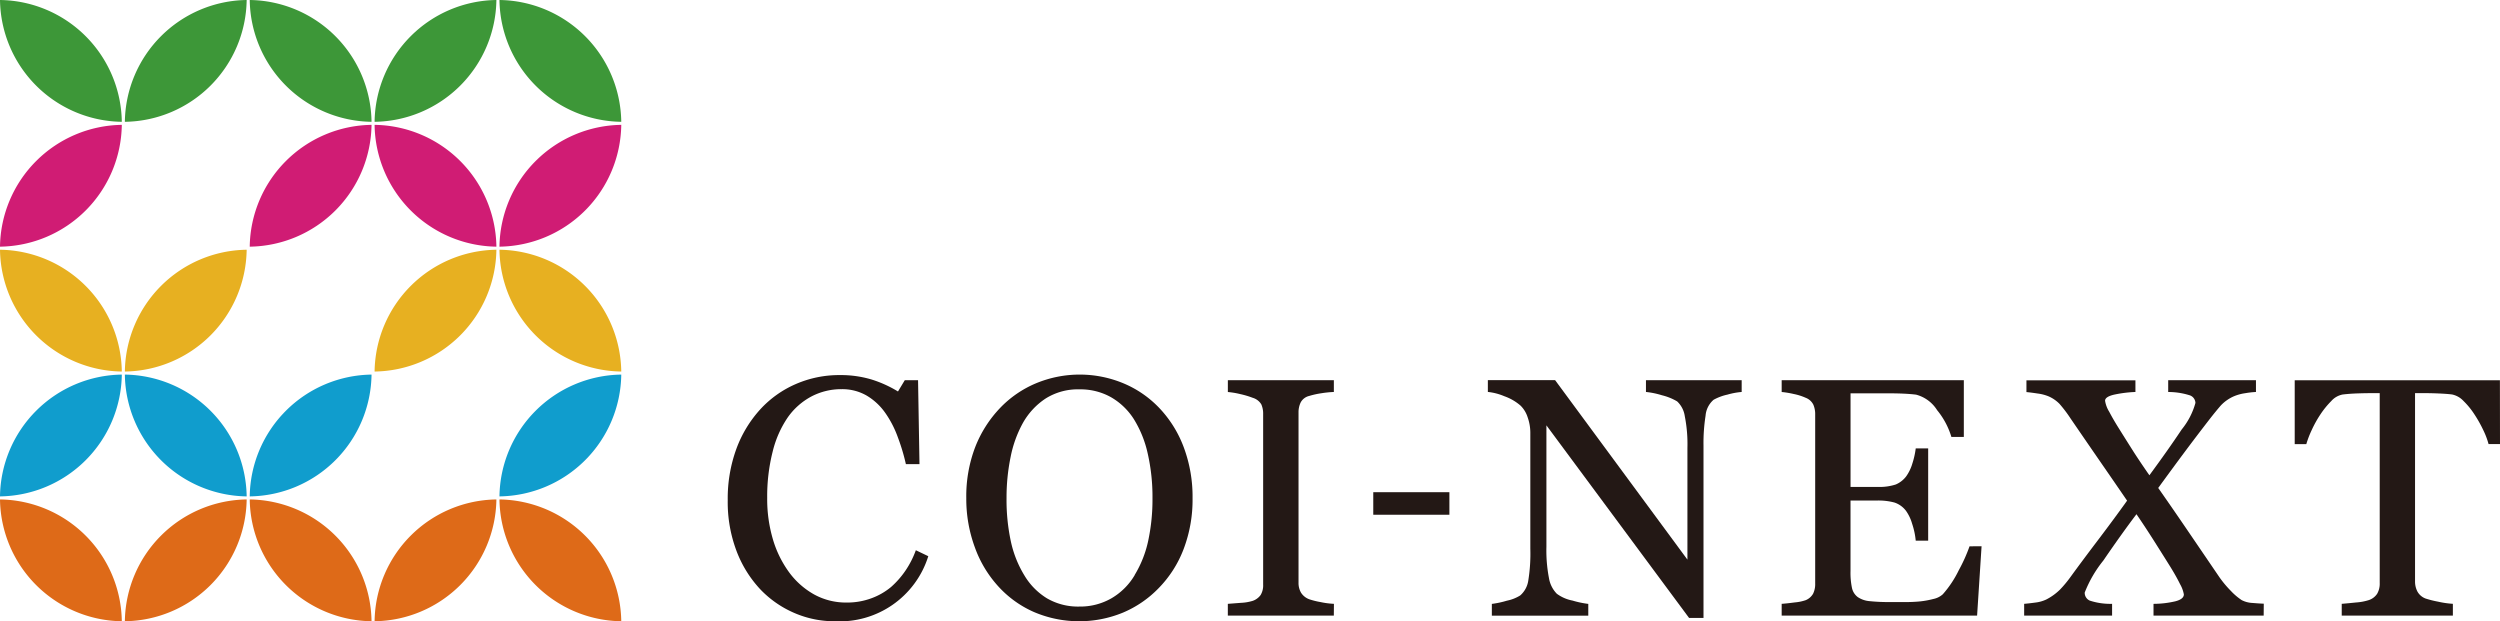 <svg xmlns="http://www.w3.org/2000/svg" xmlns:xlink="http://www.w3.org/1999/xlink" width="175" height="43.488" viewBox="0 0 175 43.488"><defs><clipPath id="a"><rect width="175" height="43.489" fill="none"/></clipPath></defs><g clip-path="url(#a)"><path d="M95.693,37.582a8.648,8.648,0,0,0-8.527-8.527,8.647,8.647,0,0,0,8.527,8.527" transform="translate(-60.945 -20.315)" fill="#d01c74"/><path d="M0,37.582a8.648,8.648,0,0,1,8.527-8.527A8.648,8.648,0,0,1,0,37.582" transform="translate(0 -20.315)" fill="#d01c74"/><path d="M58.11,37.582a8.648,8.648,0,0,1,8.527-8.527,8.648,8.648,0,0,1-8.527,8.527" transform="translate(-40.629 -20.315)" fill="#d01c74"/><path d="M116.221,37.582a8.648,8.648,0,0,1,8.527-8.527,8.647,8.647,0,0,1-8.527,8.527" transform="translate(-81.259 -20.315)" fill="#d01c74"/><path d="M95.693,0a8.648,8.648,0,0,1-8.527,8.527A8.647,8.647,0,0,1,95.693,0" transform="translate(-60.945)" fill="#3d9738"/><path d="M37.582,0a8.648,8.648,0,0,1-8.527,8.527A8.648,8.648,0,0,1,37.582,0" transform="translate(-20.315)" fill="#3d9738"/><path d="M0,0A8.648,8.648,0,0,0,8.527,8.527,8.648,8.648,0,0,0,0,0" fill="#3d9738"/><path d="M58.11,0a8.648,8.648,0,0,0,8.527,8.527A8.648,8.648,0,0,0,58.11,0" transform="translate(-40.629)" fill="#3d9738"/><path d="M116.221,0a8.648,8.648,0,0,0,8.527,8.527A8.647,8.647,0,0,0,116.221,0" transform="translate(-81.259)" fill="#3d9738"/><path d="M37.582,95.692a8.648,8.648,0,0,0-8.527-8.527,8.648,8.648,0,0,0,8.527,8.527" transform="translate(-20.315 -60.944)" fill="#109dcd"/><path d="M0,95.692a8.648,8.648,0,0,1,8.527-8.527A8.648,8.648,0,0,1,0,95.692" transform="translate(0 -60.944)" fill="#109dcd"/><path d="M58.11,95.692a8.648,8.648,0,0,1,8.527-8.527,8.648,8.648,0,0,1-8.527,8.527" transform="translate(-40.629 -60.944)" fill="#109dcd"/><path d="M116.221,95.692a8.648,8.648,0,0,1,8.527-8.527,8.647,8.647,0,0,1-8.527,8.527" transform="translate(-81.259 -60.944)" fill="#109dcd"/><path d="M95.693,58.11a8.648,8.648,0,0,1-8.527,8.527,8.648,8.648,0,0,1,8.527-8.527" transform="translate(-60.945 -40.629)" fill="#e7b021"/><path d="M37.582,58.11a8.648,8.648,0,0,1-8.527,8.527,8.648,8.648,0,0,1,8.527-8.527" transform="translate(-20.315 -40.629)" fill="#e7b021"/><path d="M0,58.11a8.648,8.648,0,0,0,8.527,8.527A8.648,8.648,0,0,0,0,58.11" transform="translate(0 -40.629)" fill="#e7b021"/><path d="M116.221,58.11a8.648,8.648,0,0,0,8.527,8.527,8.648,8.648,0,0,0-8.527-8.527" transform="translate(-81.259 -40.629)" fill="#e7b021"/><path d="M95.693,116.22a8.648,8.648,0,0,1-8.527,8.527,8.647,8.647,0,0,1,8.527-8.527" transform="translate(-60.945 -81.259)" fill="#de6a18"/><path d="M37.582,116.22a8.648,8.648,0,0,1-8.527,8.527,8.648,8.648,0,0,1,8.527-8.527" transform="translate(-20.315 -81.259)" fill="#de6a18"/><path d="M0,116.22a8.648,8.648,0,0,0,8.527,8.527A8.648,8.648,0,0,0,0,116.22" transform="translate(0 -81.259)" fill="#de6a18"/><path d="M58.11,116.22a8.648,8.648,0,0,0,8.527,8.527,8.648,8.648,0,0,0-8.527-8.527" transform="translate(-40.629 -81.259)" fill="#de6a18"/><path d="M116.221,116.22a8.648,8.648,0,0,0,8.527,8.527,8.647,8.647,0,0,0-8.527-8.527" transform="translate(-81.259 -81.259)" fill="#de6a18"/><path d="M176.841,104.514a7.082,7.082,0,0,1-2.826-.581,7.237,7.237,0,0,1-2.4-1.673,8.127,8.127,0,0,1-1.648-2.667,9.685,9.685,0,0,1-.615-3.55,10.146,10.146,0,0,1,.6-3.585,8.394,8.394,0,0,1,1.671-2.771,7.317,7.317,0,0,1,2.494-1.778,7.6,7.6,0,0,1,3.074-.628,7.521,7.521,0,0,1,2.2.3,8.212,8.212,0,0,1,1.879.848l.476-.79h.929l.1,5.876h-.952a13.9,13.9,0,0,0-.557-1.864,7.193,7.193,0,0,0-.87-1.7,4.221,4.221,0,0,0-1.322-1.237,3.41,3.41,0,0,0-1.751-.447,4.5,4.5,0,0,0-2.093.5,4.758,4.758,0,0,0-1.676,1.476,7.281,7.281,0,0,0-1.056,2.394,12.72,12.72,0,0,0-.383,3.243,9.949,9.949,0,0,0,.4,2.9,7.5,7.5,0,0,0,1.143,2.319,5.509,5.509,0,0,0,1.757,1.546,4.627,4.627,0,0,0,2.268.558,4.87,4.87,0,0,0,1.729-.3,4.629,4.629,0,0,0,1.368-.784,6.1,6.1,0,0,0,1.021-1.161,6.4,6.4,0,0,0,.719-1.417l.871.418a6.5,6.5,0,0,1-6.567,4.552" transform="translate(-118.411 -61.025)" fill="#231815"/><path d="M238.369,89.511a8.085,8.085,0,0,1,1.707,2.746,9.882,9.882,0,0,1,.615,3.559,9.71,9.71,0,0,1-.627,3.566,7.928,7.928,0,0,1-1.742,2.728,7.554,7.554,0,0,1-2.508,1.719,8.06,8.06,0,0,1-6.219-.041,7.368,7.368,0,0,1-2.5-1.795,8.119,8.119,0,0,1-1.643-2.734,9.8,9.8,0,0,1-.6-3.443,9.62,9.62,0,0,1,.627-3.582,8.34,8.34,0,0,1,1.731-2.723,7.475,7.475,0,0,1,2.537-1.742,7.971,7.971,0,0,1,6.114.011,7.391,7.391,0,0,1,2.508,1.731m-1.73,11.682a7.706,7.706,0,0,0,.947-2.393,13.826,13.826,0,0,0,.3-2.984,13.688,13.688,0,0,0-.331-3.112,7.7,7.7,0,0,0-.97-2.415,4.64,4.64,0,0,0-1.6-1.539,4.366,4.366,0,0,0-2.206-.551,4.233,4.233,0,0,0-2.369.638,4.968,4.968,0,0,0-1.591,1.707,8.2,8.2,0,0,0-.865,2.392,14.152,14.152,0,0,0-.284,2.88,13.818,13.818,0,0,0,.3,3.019,7.651,7.651,0,0,0,.952,2.393,4.692,4.692,0,0,0,1.579,1.6,4.322,4.322,0,0,0,2.276.575,4.375,4.375,0,0,0,2.241-.581,4.544,4.544,0,0,0,1.626-1.625" transform="translate(-157.212 -60.944)" fill="#231815"/><path d="M293.131,104.956h-7.42v-.825l.905-.07a3.319,3.319,0,0,0,.836-.139,1.147,1.147,0,0,0,.557-.412,1.3,1.3,0,0,0,.174-.726V90.847a1.6,1.6,0,0,0-.128-.679,1.043,1.043,0,0,0-.6-.459,6.1,6.1,0,0,0-.877-.261,5.784,5.784,0,0,0-.865-.145v-.825h7.42V89.3a7.319,7.319,0,0,0-.859.087,5.869,5.869,0,0,0-.871.192.914.914,0,0,0-.592.453,1.582,1.582,0,0,0-.151.7v11.926a1.35,1.35,0,0,0,.168.68,1.148,1.148,0,0,0,.575.47,5.5,5.5,0,0,0,.8.2,5.715,5.715,0,0,0,.935.122Z" transform="translate(-199.763 -61.862)" fill="#231815"/><rect width="5.329" height="1.578" transform="translate(96.129 34.454)" fill="#231815"/><path d="M363.988,89.3a5.132,5.132,0,0,0-1,.186,3.576,3.576,0,0,0-.964.36,1.64,1.64,0,0,0-.563,1.115,12.407,12.407,0,0,0-.145,2.091v12.065h-1.01L350.32,91.636v8.5a10.172,10.172,0,0,0,.18,2.2,2.033,2.033,0,0,0,.551,1.091,2.716,2.716,0,0,0,1.1.476,6.7,6.7,0,0,0,1.1.232v.825H346.5v-.825a6.454,6.454,0,0,0,1.057-.226,2.8,2.8,0,0,0,.929-.366,1.7,1.7,0,0,0,.557-.993,11.768,11.768,0,0,0,.151-2.282V92.147a3.245,3.245,0,0,0-.186-1.069,1.99,1.99,0,0,0-.5-.824,3.51,3.51,0,0,0-1.132-.656,4.012,4.012,0,0,0-1.155-.3v-.825h4.708l9.262,12.563V93.2a10.066,10.066,0,0,0-.186-2.212,1.758,1.758,0,0,0-.534-1.028,3.888,3.888,0,0,0-1.062-.429,5.792,5.792,0,0,0-1.121-.232v-.825h6.7Z" transform="translate(-242.071 -61.862)" fill="#231815"/><path d="M428.583,100.1l-.313,4.854H414.59v-.825q.349-.023.929-.1a3.142,3.142,0,0,0,.755-.157,1.062,1.062,0,0,0,.517-.453,1.53,1.53,0,0,0,.145-.708V90.869a1.693,1.693,0,0,0-.128-.679.99.99,0,0,0-.534-.483,3.961,3.961,0,0,0-.842-.267,6.37,6.37,0,0,0-.842-.139v-.825h12.751v3.971h-.871a5.366,5.366,0,0,0-1-1.876A2.482,2.482,0,0,0,424,89.487q-.36-.046-.859-.07T422,89.395h-2.589v6.549h1.858a3.715,3.715,0,0,0,1.306-.168,1.8,1.8,0,0,0,.726-.563,3.014,3.014,0,0,0,.435-.9,5.646,5.646,0,0,0,.238-1.062h.871v6.457h-.871a5.2,5.2,0,0,0-.25-1.179,3.02,3.02,0,0,0-.424-.9,1.672,1.672,0,0,0-.819-.592,4.3,4.3,0,0,0-1.214-.139h-1.858v4.939a5.169,5.169,0,0,0,.1,1.17,1.082,1.082,0,0,0,.406.649,1.74,1.74,0,0,0,.824.285,13.141,13.141,0,0,0,1.487.064h1.01a9.976,9.976,0,0,0,1.056-.047,6.22,6.22,0,0,0,.912-.168,1.4,1.4,0,0,0,.667-.331,7.426,7.426,0,0,0,1.121-1.69,11.376,11.376,0,0,0,.749-1.666Z" transform="translate(-289.873 -61.861)" fill="#231815"/><path d="M487.777,104.956h-7.711v-.825a6.744,6.744,0,0,0,1.538-.18q.587-.156.586-.482a2.251,2.251,0,0,0-.267-.72q-.267-.546-.685-1.22-.464-.744-1.1-1.749t-1.265-1.924q-1.023,1.348-2.323,3.248a8.469,8.469,0,0,0-1.3,2.237.594.594,0,0,0,.354.563,4.6,4.6,0,0,0,1.562.226v.825h-6.155v-.825q.3-.023.772-.087a2.471,2.471,0,0,0,.772-.214,3.943,3.943,0,0,0,.97-.7,8.306,8.306,0,0,0,.737-.888q.742-1.023,1.9-2.551t2.054-2.782q-.674-.986-1.72-2.5t-2.231-3.244a9.248,9.248,0,0,0-.782-1.034,2.438,2.438,0,0,0-.759-.522,3,3,0,0,0-.771-.2q-.492-.075-.782-.1v-.825H478.8V89.3a8.668,8.668,0,0,0-1.4.168q-.725.146-.725.447a2.069,2.069,0,0,0,.291.772q.29.552.685,1.179.406.651.906,1.441t1.22,1.824q1.31-1.777,2.262-3.206A5.068,5.068,0,0,0,483,90.068a.582.582,0,0,0-.436-.546,4.969,4.969,0,0,0-1.47-.22v-.825h6.143V89.3a6.54,6.54,0,0,0-.76.087,3.193,3.193,0,0,0-.784.215,2.8,2.8,0,0,0-.9.627q-.3.337-.8.976-.929,1.2-1.712,2.25t-1.886,2.564q.929,1.322,2.072,3t2.188,3.213a7.357,7.357,0,0,0,.825.992,4.281,4.281,0,0,0,.755.644,1.8,1.8,0,0,0,.749.2q.47.04.8.052Z" transform="translate(-329.32 -61.862)" fill="#231815"/><path d="M548.355,92.948h-.8a5.494,5.494,0,0,0-.378-.993,8.942,8.942,0,0,0-.611-1.086,5.434,5.434,0,0,0-.762-.935,1.517,1.517,0,0,0-.8-.458c-.241-.032-.543-.054-.908-.07s-.7-.024-1.013-.024h-.675v13.181a1.521,1.521,0,0,0,.163.7,1.081,1.081,0,0,0,.569.494,6.907,6.907,0,0,0,.877.221,6.444,6.444,0,0,0,1.039.151v.825h-7.78v-.825q.325-.023.993-.093a3.782,3.782,0,0,0,.923-.174,1.126,1.126,0,0,0,.563-.435,1.412,1.412,0,0,0,.18-.761V89.383h-.674q-.36,0-.894.018t-1.022.076a1.413,1.413,0,0,0-.8.458,6.1,6.1,0,0,0-.761.935,7.876,7.876,0,0,0-.615,1.109,6.713,6.713,0,0,0-.372.97h-.812v-4.47h14.364Z" transform="translate(-373.355 -61.862)" fill="#231815"/></g></svg>